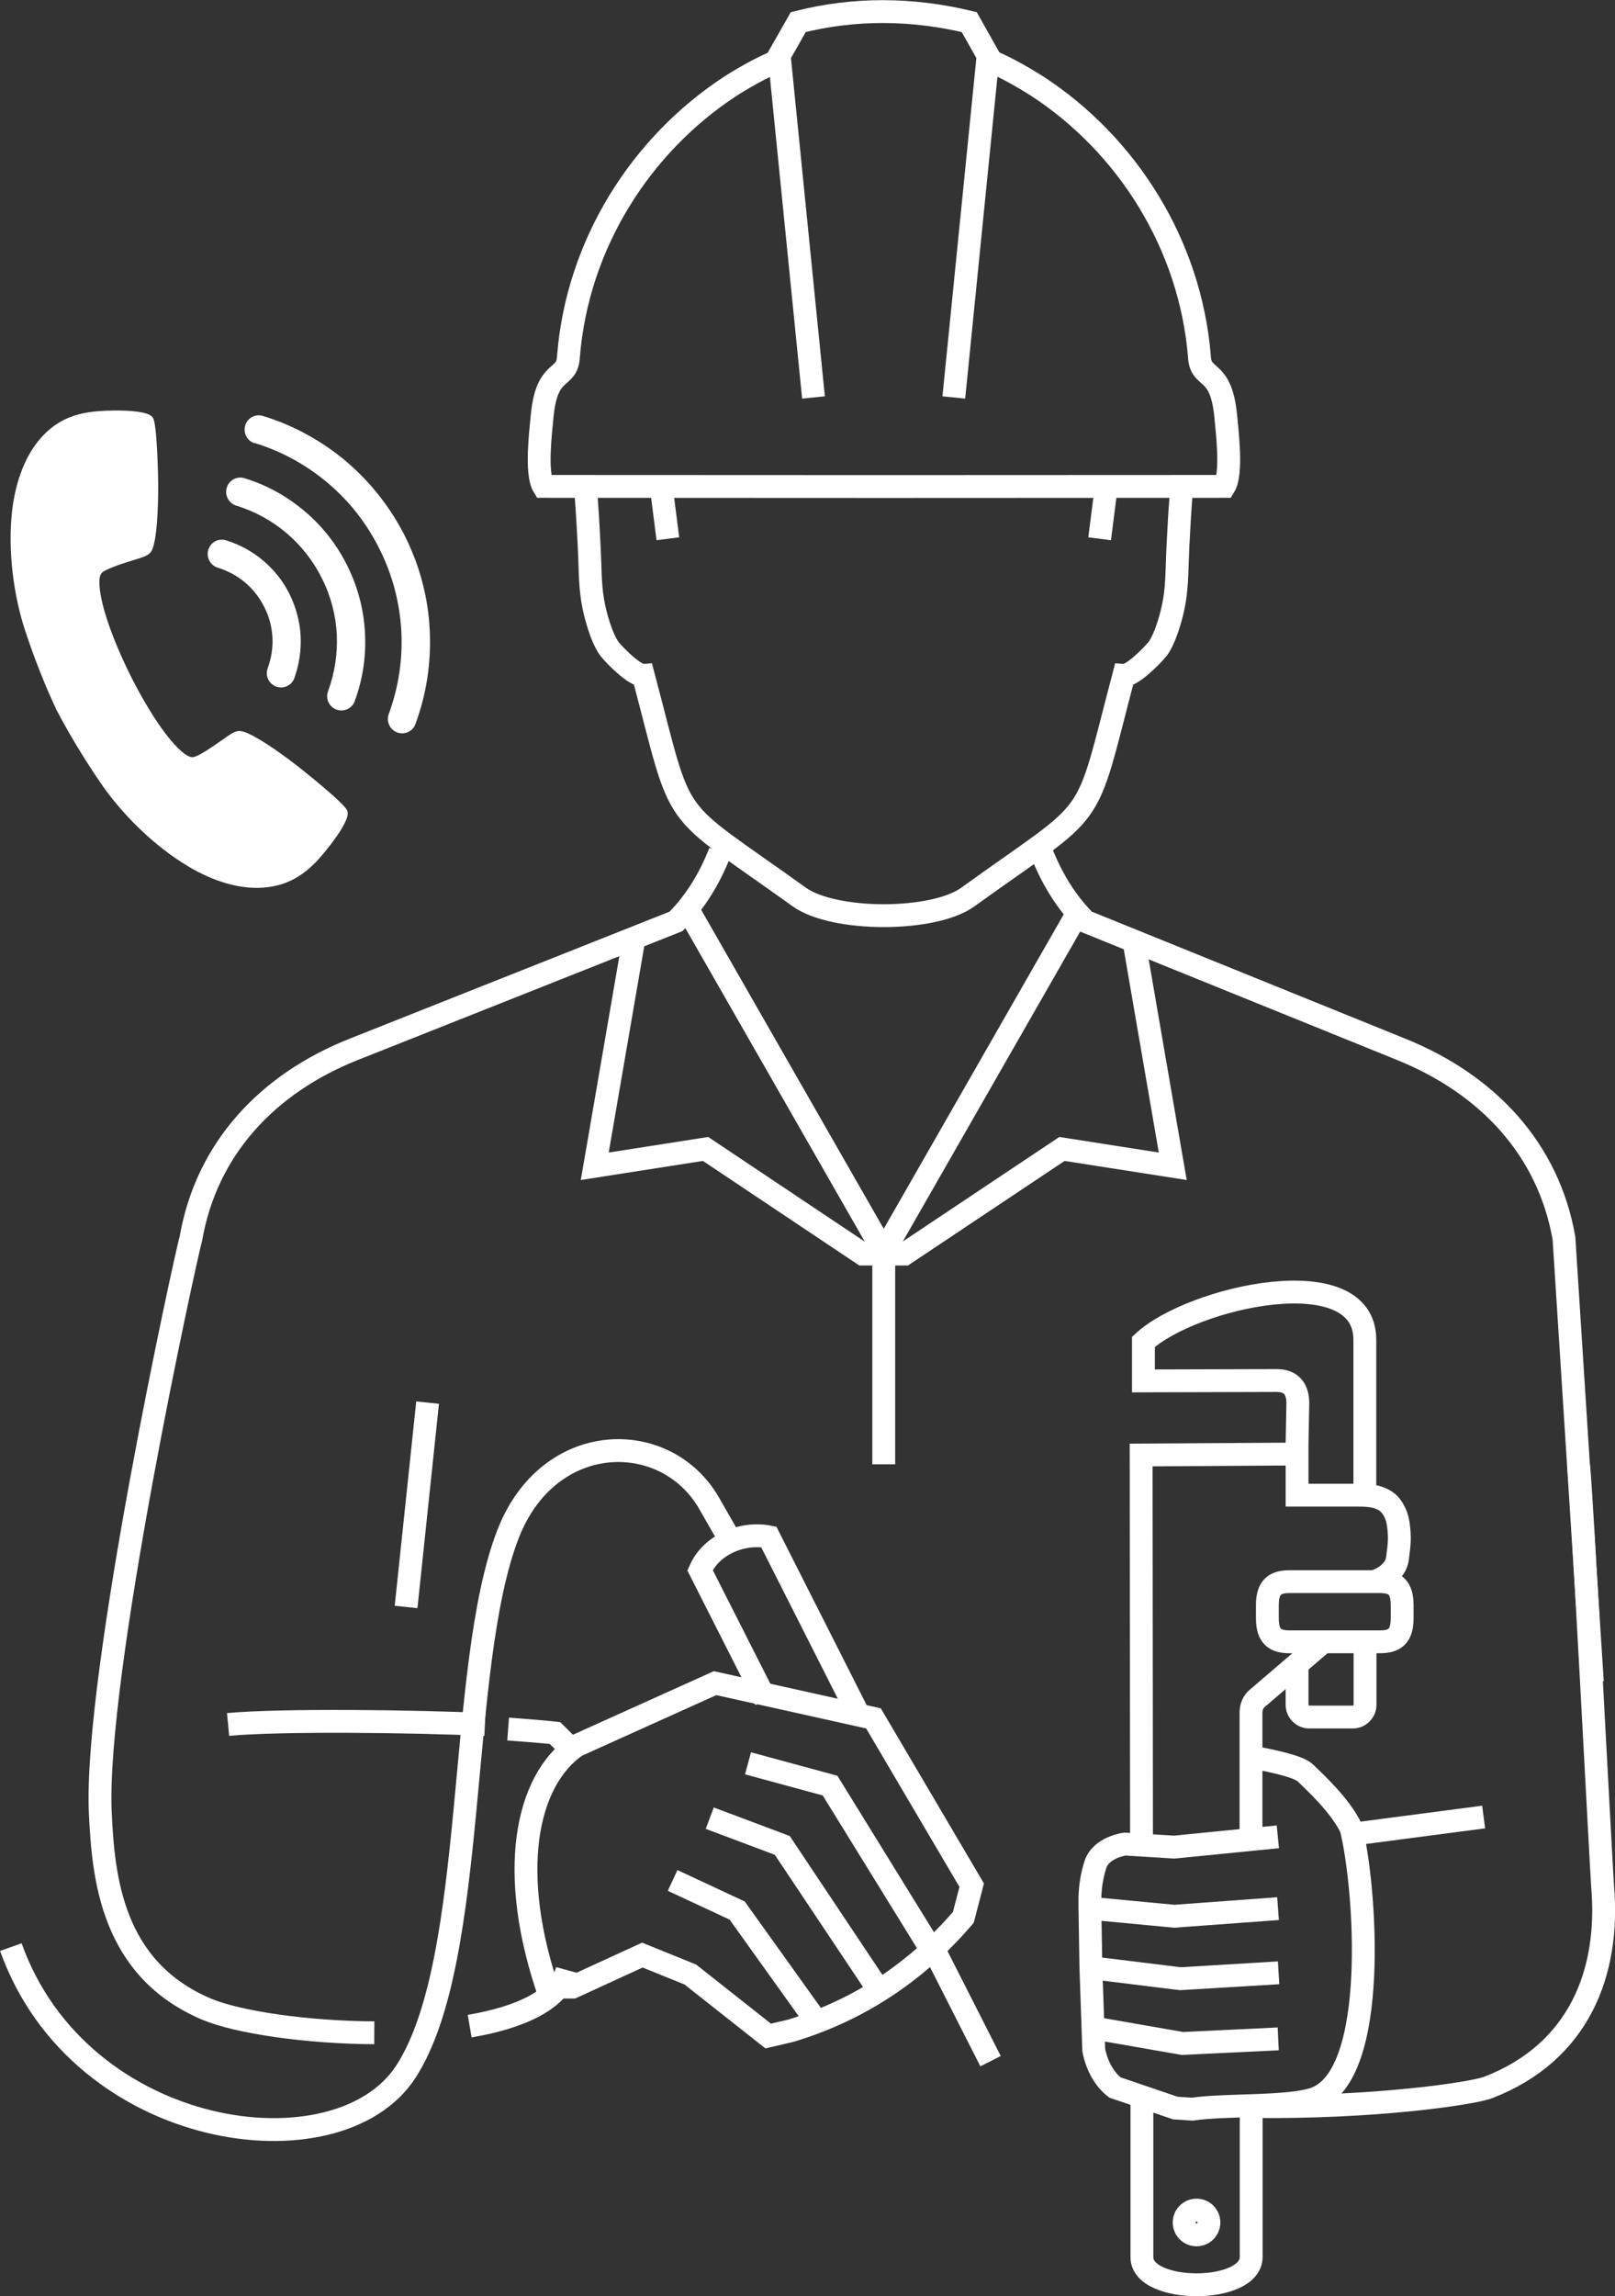 <?xml version="1.0" encoding="UTF-8"?>
<svg id="Layer_1" data-name="Layer 1" xmlns="http://www.w3.org/2000/svg" viewBox="0 0 84.83 120.57">
  <rect x="0" y="0" width="84.83" height="120.57" fill="#333333" stroke="none"/>
  <defs>
    <style>
      .cls-1, .cls-2 {
        fill: none;
        stroke: #fff;
        stroke-miterlimit: 2;
        stroke-width: 1.2px;
      }

      .cls-3 {
        fill: #fff;
      }

      .cls-2 {
        fill-rule: evenodd;
      }
    </style>
  </defs>
  <g>
    <g>
      <line class="cls-1" x1="22.46" y1="73.65" x2="21.33" y2="84.38"/>
      <polyline class="cls-2" points="59.58 49.52 61.6 61.24 55.78 60.33 47.51 65.85 45.32 65.85 37.06 60.33 31.24 61.24 33.26 49.52"/>
      <polyline class="cls-2" points="36.2 47.88 46.42 65.73 56.64 47.88"/>
      <path class="cls-2" d="M54.7,44.74c.55,1.4,1.3,2.63,2.31,3.64l16.59,6.72c4.55,1.84,7.73,5.24,8.55,9.92l1.49,23.29"/>
      <line class="cls-1" x1="46.42" y1="65.73" x2="46.42" y2="76.89"/>
      <line class="cls-1" x1="57.76" y1="28.29" x2="58.15" y2="25.22"/>
      <line class="cls-1" x1="35.08" y1="28.29" x2="34.69" y2="25.22"/>
      <path class="cls-2" d="M62.09,25.48c-.11,1.01-.16,2.14-.22,3.26-.05.93-.03,1.89-.18,2.79-.12.74-.46,1.96-.88,2.54-.34.41-1.35,1.42-1.78,1.39-2.16,8.2-1.19,6.59-8.19,11.64-.91.66-2.67.98-4.43.98s-3.52-.33-4.43-.98c-7-5.04-6.02-3.44-8.19-11.64-.43.03-1.44-.97-1.78-1.39-.42-.58-.76-1.8-.88-2.54-.15-.91-.13-1.86-.18-2.79-.06-1.11-.11-2.25-.22-3.26"/>
      <path class="cls-2" d="M42.73,20.87l-1.8-17.95,1-1.76c2.93-.74,5.94-.73,8.98,0l.99,1.76-1.8,17.95"/>
      <path class="cls-2" d="M41.04,3.14c-.88.28-2.3,1.14-2.68,1.39-4.71,3.08-8.03,8.3-8.5,14.18-.06,1.3-1.13.52-1.38,3.11-.08.85-.35,3.04.07,3.72,11.65.01,24.11.01,35.76,0,.42-.68.15-2.87.07-3.72-.26-2.6-1.32-1.81-1.38-3.11-.48-5.88-3.8-11.11-8.51-14.18-.39-.25-1.8-1.12-2.68-1.39"/>
      <path class="cls-2" d="M30.28,91.66c-2.65,1.83-3.68,6.66-1.38,13.19"/>
      <path class="cls-2" d="M29.79,103.45c-.43,1.58-2.49,2.49-5.12,2.94"/>
      <path class="cls-2" d="M19.66,106.74c-3.61-.02-7.17-.56-8.78-1.23-5.04-2.11-5.45-6.98-5.61-10.28-.35-7.19,4.49-29.27,4.76-30.21.82-4.68,3.99-8.11,8.55-9.92l16.93-6.72c1.01-1.01,1.76-2.24,2.31-3.64"/>
      <path class="cls-2" d="M30.05,91.89c-.3-.3-.6-.59-.9-.89-.52-.06-1.39-.13-2.46-.21"/>
      <path class="cls-2" d="M25.47,90.55c-3.63-.17-10.71-.26-13.49,0"/>
      <path class="cls-2" d="M40.22,89.26l-3.45-6.81c.59-1.35,2.23-2.02,3.61-1.75l4.64,9.17"/>
      <line class="cls-1" x1="49.04" y1="102.34" x2="52.03" y2="108.23"/>
      <path class="cls-2" d="M28.91,104.34h1.17l3.66-1.68,2.52,1.02,4.09,3.23,1.19-.28c4.35-1.31,7.24-3.82,9.06-5.95l.44-1.69-5.16-8.76-8.32-1.85-7.45,3.36"/>
      <polyline class="cls-2" points="42.9 106.16 38.72 100.32 35.33 98.74"/>
      <polyline class="cls-2" points="46.09 104.39 41.09 96.9 37.28 95.47"/>
      <polyline class="cls-2" points="48.94 102.41 43.6 93.76 39.29 92.59"/>
      <path class="cls-2" d="M38.44,81.02l-1.19-2.08c-2.27-3.96-8.42-3.89-10.56,1.6-2.73,7.02-1.53,22.31-5.37,28.24-3.56,5.5-17.11,3.67-20.75-6.54"/>
    </g>
    <path class="cls-2" d="M77.93,95.41l-7.17.94M65.72,92.25c.9.18,2.47.47,2.85.85.45.44,1.82,1.68,2.4,2.9.76,3.05,1.49,12.94-1.89,14.19-1.38.49-4.72.3-6.46.56l-.89-.06-3.17-1.08c-.52-.4-.95-1.11-1.11-1.97l-.15-4.32-.05-3.12v-.6c.02-.5.08-1.05.29-1.7.3-.91,1.55-1.07,1.55-1.07l2.59.16,5.44-.54M67.13,100.22l-5.45.4-4.44-.42M67.16,103.59l-5.16.31-4.71-.58M67.14,107.06l-5.03.24-4.71-.82M59.96,96.84l-.02-20.44,8.19-.05v2.16h3.2c.51,0,1.11.02,1.57.4.19.16.46.55.54,1.08.11.76.06,1.11-.04,1.87-.09.64-.79,1.09-1.26,1.19M68.12,76.36l.05-2.68c0-.7-.31-1.18-1.08-1.19l-7.03.02v-2.05c2.55-2.36,11.63-4.41,11.63-.11v8.17M71.7,85.76v3.76c0,.35-.29.64-.64.64h-2.29c-.35,0-.64-.29-.64-.64v-2.14M73.65,84.29c0-.98-.42-1.24-1.18-1.24h-4.72c-.76,0-1.18.26-1.18,1.24v.68c0,.98.42,1.24,1.18,1.24h4.72c.76,0,1.18-.26,1.18-1.24v-.68h0ZM62.85,116.05c.36,0,.65.29.65.65s-.29.65-.65.65-.65-.29-.65-.65.29-.65.65-.65h0ZM65.72,110.61v7.89c.02,1.96-5.71,1.95-5.74.04v-8.66M69.17,85.84v.66l-3.11,2.66c-.25.2-.36.48-.35.84v6.67M65.72,110.61c6.42.09,11.63-.68,12.45-1,4.8-1.85,6.39-6.08,6.01-10.54-.07-.89-1.1-20.97-1.27-22.18"/>
  </g>
  <g>
    <path class="cls-3" d="M5.22,30.56c0-.22.04-.41.16-.51.33-.26,1.55-.61,1.99-.75.4-.13.55-.24.64-.48.22-.57.3-1.94.3-3.31,0-.36-.05-3.4-.3-3.6-.31-.46-2.55-.37-3.14-.29-.93.11-1.79.42-2.54,1.18-1,1-1.51,2.5-1.69,3.99-.25,2.15.09,4.53.68,6.32.49,1.48,1.04,2.88,1.65,4.17.66,1.26,1.44,2.55,2.32,3.84,1.06,1.55,2.74,3.27,4.61,4.38,1.29.77,2.79,1.27,4.2,1.08,1.06-.14,1.82-.63,2.48-1.3.41-.42,1.85-2.15,1.67-2.67,0-.32-2.39-2.2-2.68-2.43-1.08-.83-2.22-1.6-2.81-1.77-.25-.07-.42-.01-.77.22-.38.26-1.4,1.02-1.81,1.12-.15.04-.32-.05-.5-.18-1.7-1.28-4.47-6.89-4.46-9.01Z"/>
    <path class="cls-3" d="M13.38,23.28c-.39-.12-.62-.54-.5-.94.12-.4.53-.62.93-.5,1.6.49,3.1,1.31,4.4,2.41,1.25,1.07,2.31,2.4,3.09,3.96.77,1.56,1.19,3.21,1.27,4.85.09,1.71-.17,3.4-.75,4.96-.14.39-.57.58-.96.44-.39-.15-.58-.58-.44-.97.51-1.38.74-2.87.66-4.36-.08-1.43-.44-2.88-1.13-4.27-.68-1.38-1.61-2.55-2.71-3.48-1.14-.97-2.46-1.69-3.87-2.12Z"/>
    <path class="cls-3" d="M12.41,26.55c-.39-.12-.62-.54-.5-.94.12-.4.53-.62.93-.5,1.16.35,2.24.95,3.18,1.75.91.77,1.68,1.74,2.23,2.86.56,1.13.86,2.32.92,3.51.07,1.24-.12,2.46-.54,3.59-.14.39-.57.58-.96.44-.39-.15-.58-.58-.44-.96.35-.95.51-1.97.46-2.99-.05-.98-.3-1.98-.77-2.92-.47-.95-1.11-1.75-1.86-2.39-.78-.66-1.69-1.16-2.65-1.45Z"/>
    <path class="cls-3" d="M11.44,29.81c-.39-.12-.62-.54-.5-.94.12-.4.53-.62.93-.5.71.22,1.38.58,1.97,1.08.56.48,1.04,1.07,1.38,1.77.34.7.53,1.43.57,2.17.04.76-.08,1.52-.33,2.22-.14.39-.57.58-.96.44-.39-.15-.58-.58-.44-.96.19-.52.28-1.07.25-1.62-.03-.53-.16-1.07-.42-1.58-.26-.52-.6-.95-1-1.29-.42-.36-.91-.62-1.44-.79Z"/>
  </g>
</svg>